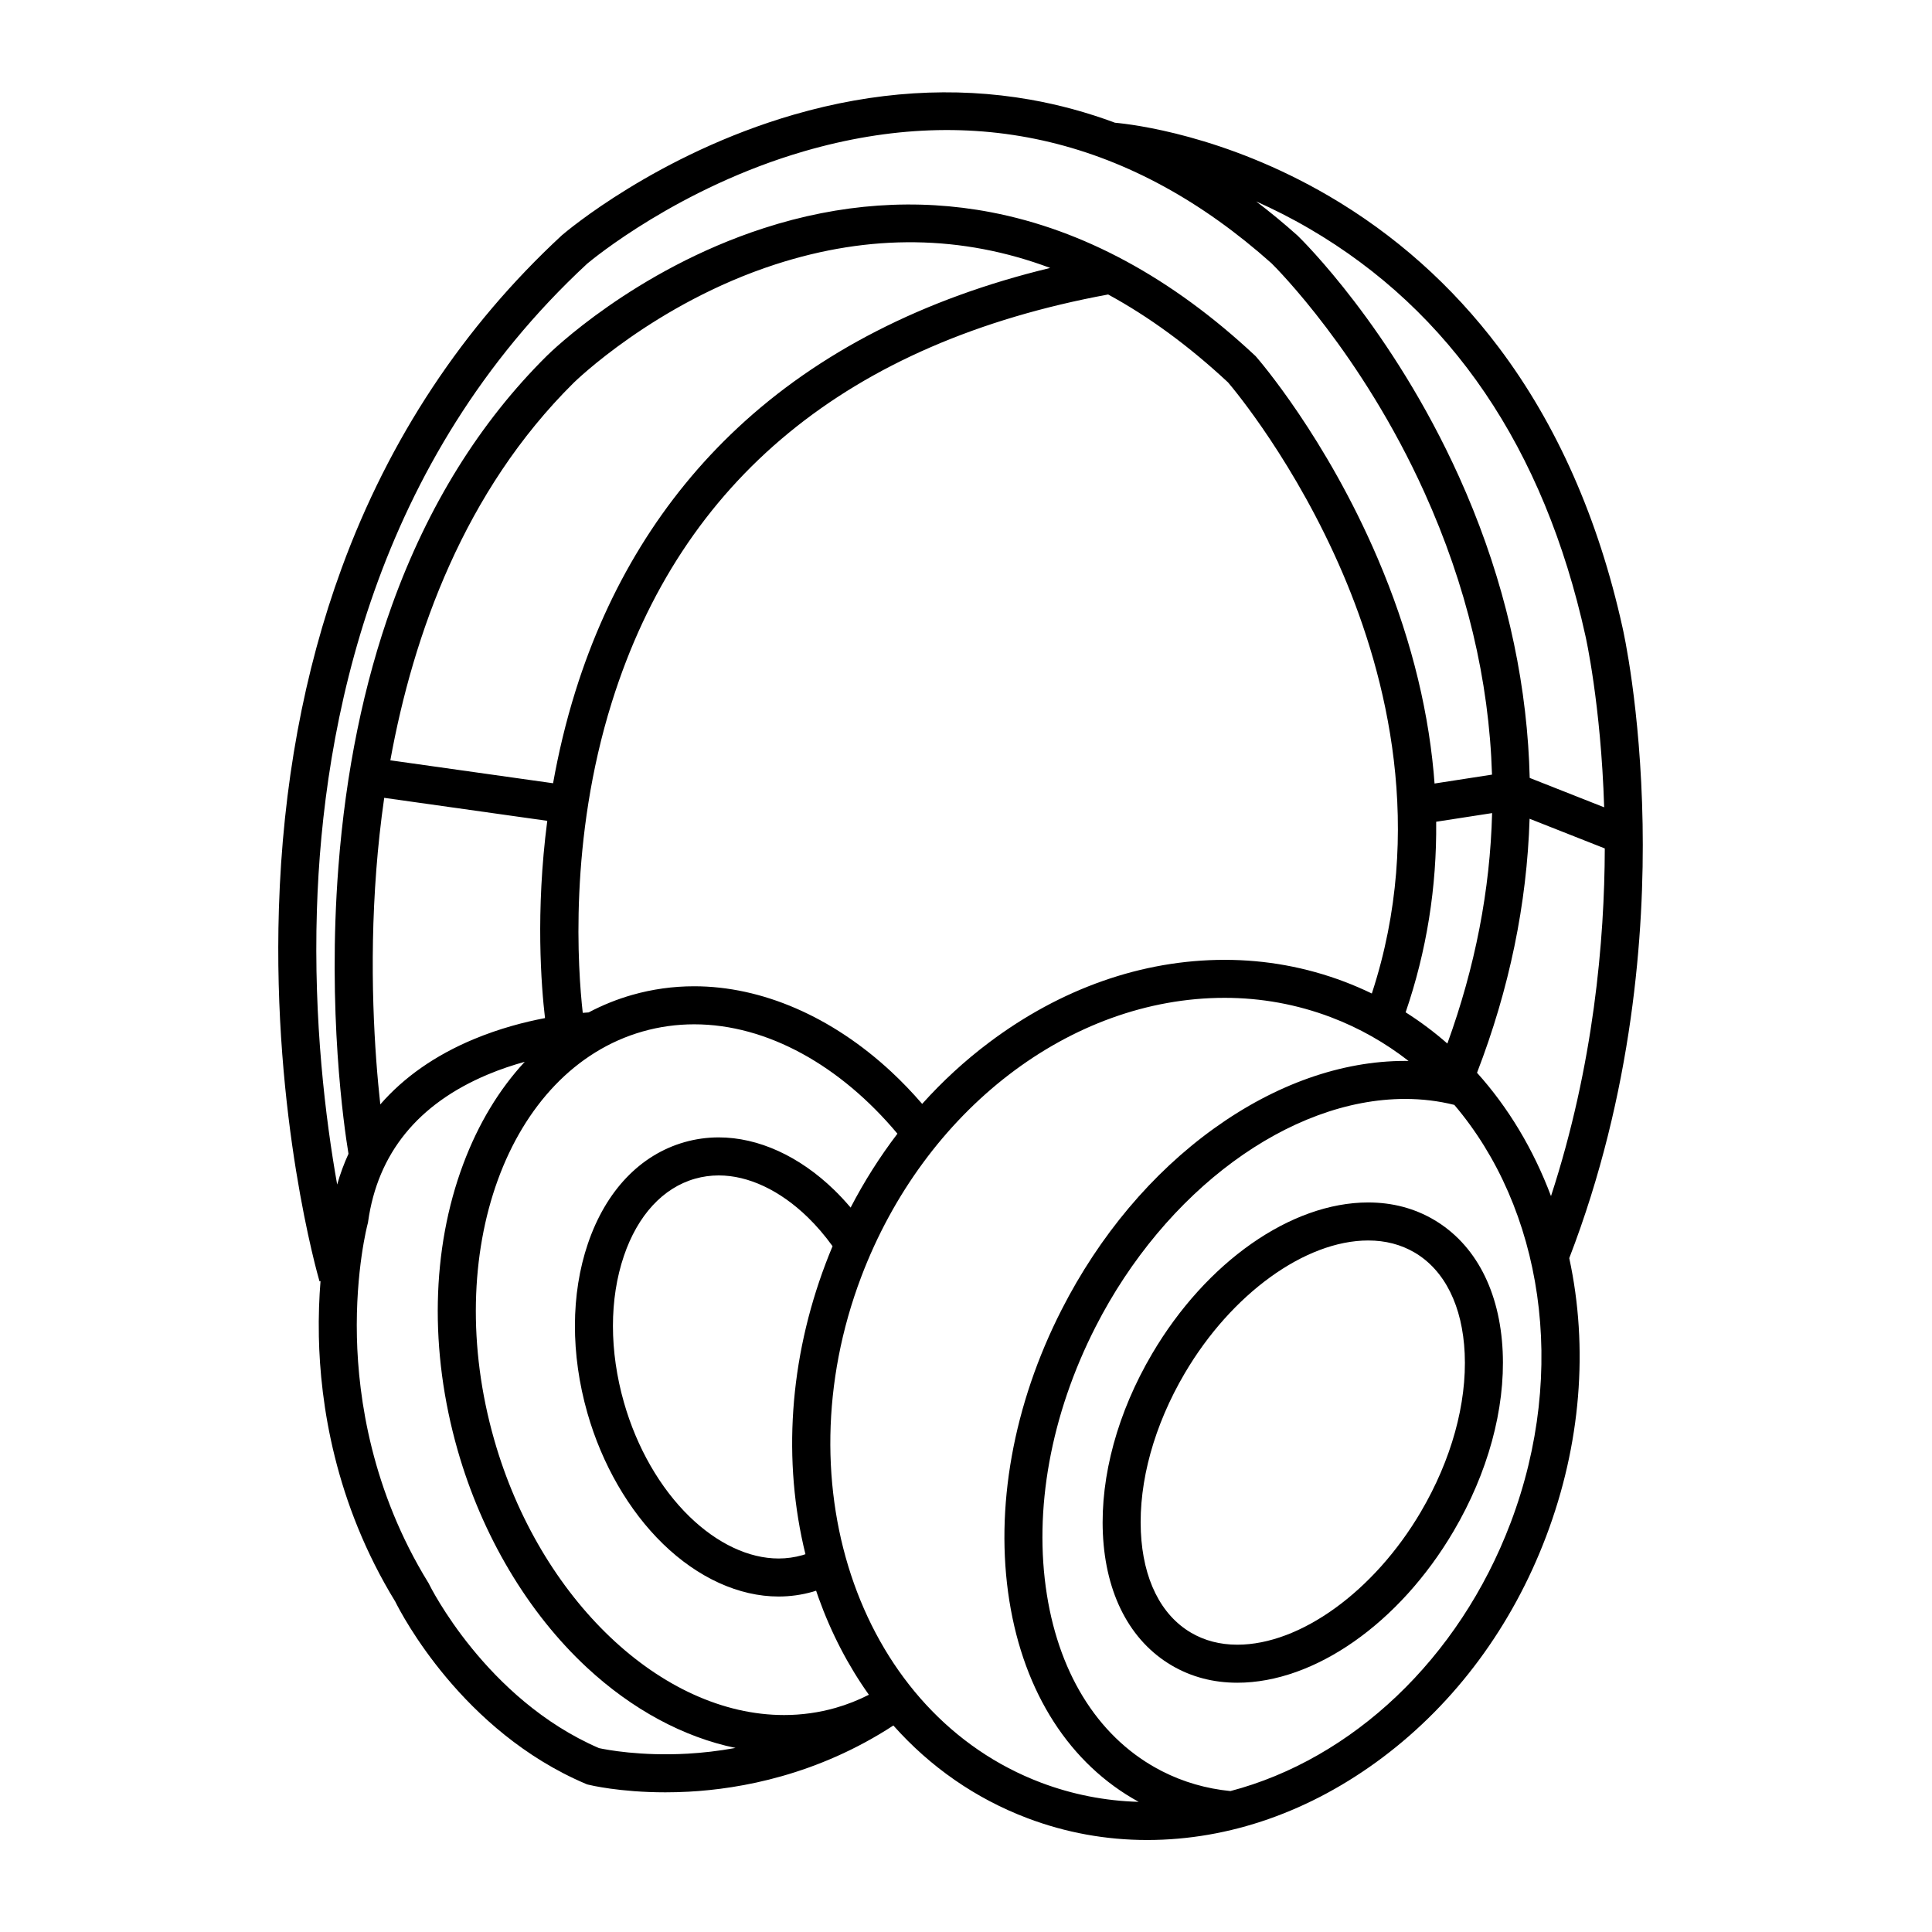 <?xml version="1.0" encoding="UTF-8"?>
<!-- The Best Svg Icon site in the world: iconSvg.co, Visit us! https://iconsvg.co -->
<svg fill="#000000" width="800px" height="800px" version="1.1" viewBox="144 144 512 512" xmlns="http://www.w3.org/2000/svg">
 <g>
  <path d="m579.31 362.46c-0.535-31.035-5.141-51.367-5.328-52.172-6.363-28.805-17.395-53.773-32.789-74.203-12.371-16.418-27.555-29.941-45.125-40.195-27.527-16.059-51.961-18.949-56.59-19.367-7.352-2.734-14.848-4.777-22.477-6.121-20.195-3.551-41.266-2.211-62.637 3.984-36.148 10.48-60.375 31.035-61.387 31.902l-0.141 0.125c-26.098 24.164-45.711 53.82-58.293 88.148-10.027 27.363-15.625 57.727-16.633 90.238-1.715 55.234 10.254 97.012 10.762 98.766l0.27-0.078c-0.348 4.305-0.551 9.262-0.441 14.734 0.355 17.559 4.164 43.977 20.266 70.246 1.66 3.348 17.738 34.344 50.434 48.25l0.371 0.156 0.391 0.098c0.383 0.094 8.281 2.012 20.367 2.012 1.957 0 4.027-0.051 6.191-0.168 13.758-0.742 34.117-4.426 54.23-17.539 9.75 10.965 21.781 19.352 35.535 24.559 10.133 3.84 20.809 5.785 31.727 5.785 21.801 0 43.395-7.582 62.453-21.922 19.305-14.527 34.27-34.77 43.277-58.543 9.207-24.305 11.266-49.965 6.125-73.734 16.922-43.875 19.93-86.664 19.441-114.96zm-221.86 193.42c-0.273 0.09-0.547 0.18-0.824 0.262-2.035 0.578-4.152 0.875-6.293 0.875-7.856 0-16.242-3.945-23.609-11.105-7.801-7.578-13.969-18.316-17.367-30.23-3.891-13.645-3.894-27.445-0.012-38.863 3.66-10.766 10.348-18.027 18.832-20.445 2.035-0.578 4.152-0.875 6.293-0.875 7.856 0 16.242 3.945 23.609 11.105 2.348 2.281 4.539 4.852 6.559 7.652-0.633 1.512-1.246 3.039-1.828 4.582-9.637 25.434-11.445 52.355-5.359 77.043zm11.973-91.859c-1.387-1.637-2.828-3.191-4.324-4.648-9.262-8.996-20.141-13.953-30.633-13.953-3.078 0-6.125 0.426-9.059 1.262-11.758 3.352-20.852 12.902-25.609 26.895-4.535 13.34-4.582 29.273-0.137 44.867 3.875 13.586 10.988 25.906 20.035 34.695 9.262 8.996 20.141 13.953 30.633 13.953 3.078 0 6.125-0.426 9.059-1.262 0.301-0.086 0.594-0.184 0.891-0.277 0.215 0.629 0.426 1.262 0.652 1.887 3.394 9.434 7.887 18.043 13.332 25.688-2.82 1.434-5.769 2.602-8.832 3.477-4.418 1.258-9.008 1.898-13.645 1.898-32.457 0-64.77-30.707-76.832-73.012-14.094-49.422 3.562-97.934 39.359-108.14 4.418-1.258 9.008-1.898 13.645-1.898 19.453 0 38.852 11.039 53.871 28.988-4.652 6.09-8.805 12.641-12.406 19.582zm-72.898-136.93c-2.621 8.371-4.551 16.598-5.953 24.477l-43.129-6.078c6.066-33.34 19.582-71.336 48.594-100.05 0.211-0.211 21.434-21 53.453-31.375 25.113-8.137 49.465-7.801 72.824 0.941-33.559 8.098-61.395 22.34-82.887 42.438-19.797 18.512-34.23 41.945-42.902 69.652zm-51.742 109.59c-1.48-13.453-3.066-36.223-1.043-62.34 0.461-5.969 1.133-12.312 2.082-18.906l43.211 6.09c-3.152 24.199-1.586 43.887-0.598 52.277-5.414 1.031-12.027 2.738-18.836 5.574-10.223 4.258-18.543 10.086-24.816 17.305zm143.6-0.141c-2.613-3.027-5.352-5.887-8.207-8.539-15.723-14.594-34.266-22.629-52.219-22.629-5.57 0-11.09 0.77-16.406 2.285-4.031 1.148-7.887 2.707-11.551 4.644-0.426 0.027-0.953 0.062-1.562 0.113-1.293-11.457-3.727-45.785 7.703-82.312 18.465-59.004 62.715-95.352 131.53-108.06 10.836 5.894 21.438 13.664 31.785 23.309 1.746 2.051 17.961 21.52 30.414 50.668 11.543 27.027 21.922 67.836 7.68 111.27-2.371-1.145-4.797-2.195-7.281-3.137-10.137-3.84-20.809-5.785-31.727-5.785-21.797 0-43.395 7.582-62.453 21.922-6.402 4.812-12.32 10.258-17.703 16.25zm136.22-74.77 14.82-2.293c-0.523 20.352-4.473 40.738-11.855 61.07-3.477-3.043-7.168-5.809-11.059-8.277 5.562-16.23 8.273-33.152 8.094-50.5zm10.824 66.523c8.559-22.191 13.223-44.75 13.93-67.316l19.93 7.867c-0.059 24.258-2.922 57.414-14.254 92.133-4.707-12.5-11.352-23.512-19.605-32.684zm-44.434-223.7c37.574 21.922 62.188 58.211 73.164 107.91 0.043 0.188 4.098 18.082 4.965 45.441l-19.734-7.789c-0.07-2.887-0.207-5.769-0.406-8.652-1.676-24.031-7.844-47.984-18.332-71.191-17.828-39.457-41.707-62.84-42.715-63.816l-0.148-0.137c-3.574-3.195-7.211-6.188-10.895-8.984 4.531 2.016 9.27 4.398 14.102 7.219zm-263.01 180.52c1.527-49.258 15.199-118.94 71.621-171.23 1.352-1.137 24.352-20.191 57.57-29.82 45.32-13.141 86.977-3.133 123.81 29.73 1.352 1.336 23.871 23.902 40.484 60.664 11.188 24.758 17.16 49.754 17.93 74.828l-15.227 2.356c-0.074-1-0.156-2-0.246-3.004-1.73-18.613-6.707-37.652-14.793-56.582-13.73-32.145-31.496-52.66-32.242-53.516l-0.168-0.191-0.188-0.172c-21.906-20.48-45.434-33.242-69.926-37.93-19.68-3.766-39.941-2.344-60.227 4.231-34.281 11.105-56.512 32.883-57.441 33.801-17.773 17.594-31.578 39.809-41.027 66.027-7.512 20.832-12.301 44.223-14.238 69.523-2.93 38.207 1.484 68.688 2.68 75.941-1.191 2.602-2.195 5.32-3 8.148-3.086-17.367-6.285-43.25-5.371-72.805zm98.363 223.62c-12.602 0.723-21.738-1.059-23.605-1.465-30.004-12.977-44.867-43.117-45.012-43.418l-0.113-0.234-0.137-0.223c-14.941-24.277-18.52-48.758-18.895-65.016-0.406-17.758 2.809-29.898 2.84-30.012l0.086-0.309 0.043-0.316c2.543-18.078 13.195-31.188 31.656-38.961 3.367-1.418 6.707-2.523 9.852-3.391-6.773 7.305-12.301 16.422-16.289 27.078-8.465 22.602-9 49.516-1.512 75.777 6.465 22.676 18.648 43.164 34.305 57.695 11.984 11.121 25.609 18.43 39.359 21.281-4.613 0.844-8.863 1.297-12.578 1.512zm45.883-126.34c16.758-44.238 55.461-73.957 96.305-73.957 9.691 0 19.168 1.727 28.156 5.133 7.551 2.859 14.438 6.793 20.602 11.598-0.309-0.004-0.613-0.016-0.922-0.016-16.844 0-34.352 6.188-50.633 17.891-16.414 11.801-30.379 28.402-40.383 48.016-12.852 25.195-17.777 52.598-13.867 77.164 3.891 24.441 16.031 43.285 34.273 53.285-8.906-0.246-17.613-1.957-25.906-5.098-47.445-17.973-68.809-78.09-47.625-134.02zm172.09 65.191c-13.695 36.148-42.043 62.602-74.238 71.066-6.426-0.637-12.508-2.394-18.133-5.266-16.191-8.258-27.027-24.859-30.508-46.746-3.578-22.477 1-47.691 12.891-71 18.43-36.133 51.398-60.41 82.043-60.41 4.504 0 8.859 0.531 13.035 1.578 23.223 27.285 30.305 70.137 14.91 110.78z"/>
  <path d="m524 467.25c-5.172-3.043-11.027-4.586-17.406-4.586-20.457 0-42.945 15.754-57.293 40.133-9.09 15.445-13.715 32.352-13.027 47.605 0.723 16.051 7.195 28.465 18.227 34.953 5.172 3.043 11.027 4.586 17.406 4.586 20.457 0 42.945-15.754 57.293-40.133 9.09-15.445 13.715-32.352 13.027-47.605-0.727-16.047-7.199-28.461-18.227-34.953zm-3.488 77.449c-12.379 21.035-31.914 35.164-48.609 35.164-4.555 0-8.691-1.074-12.293-3.195-7.992-4.703-12.703-14.195-13.27-26.723-0.602-13.328 3.535-28.258 11.645-42.039 12.379-21.035 31.914-35.164 48.609-35.164 4.555 0 8.691 1.074 12.293 3.195 7.992 4.703 12.703 14.195 13.27 26.723 0.602 13.328-3.535 28.258-11.645 42.039z"/>
 </g>
</svg>